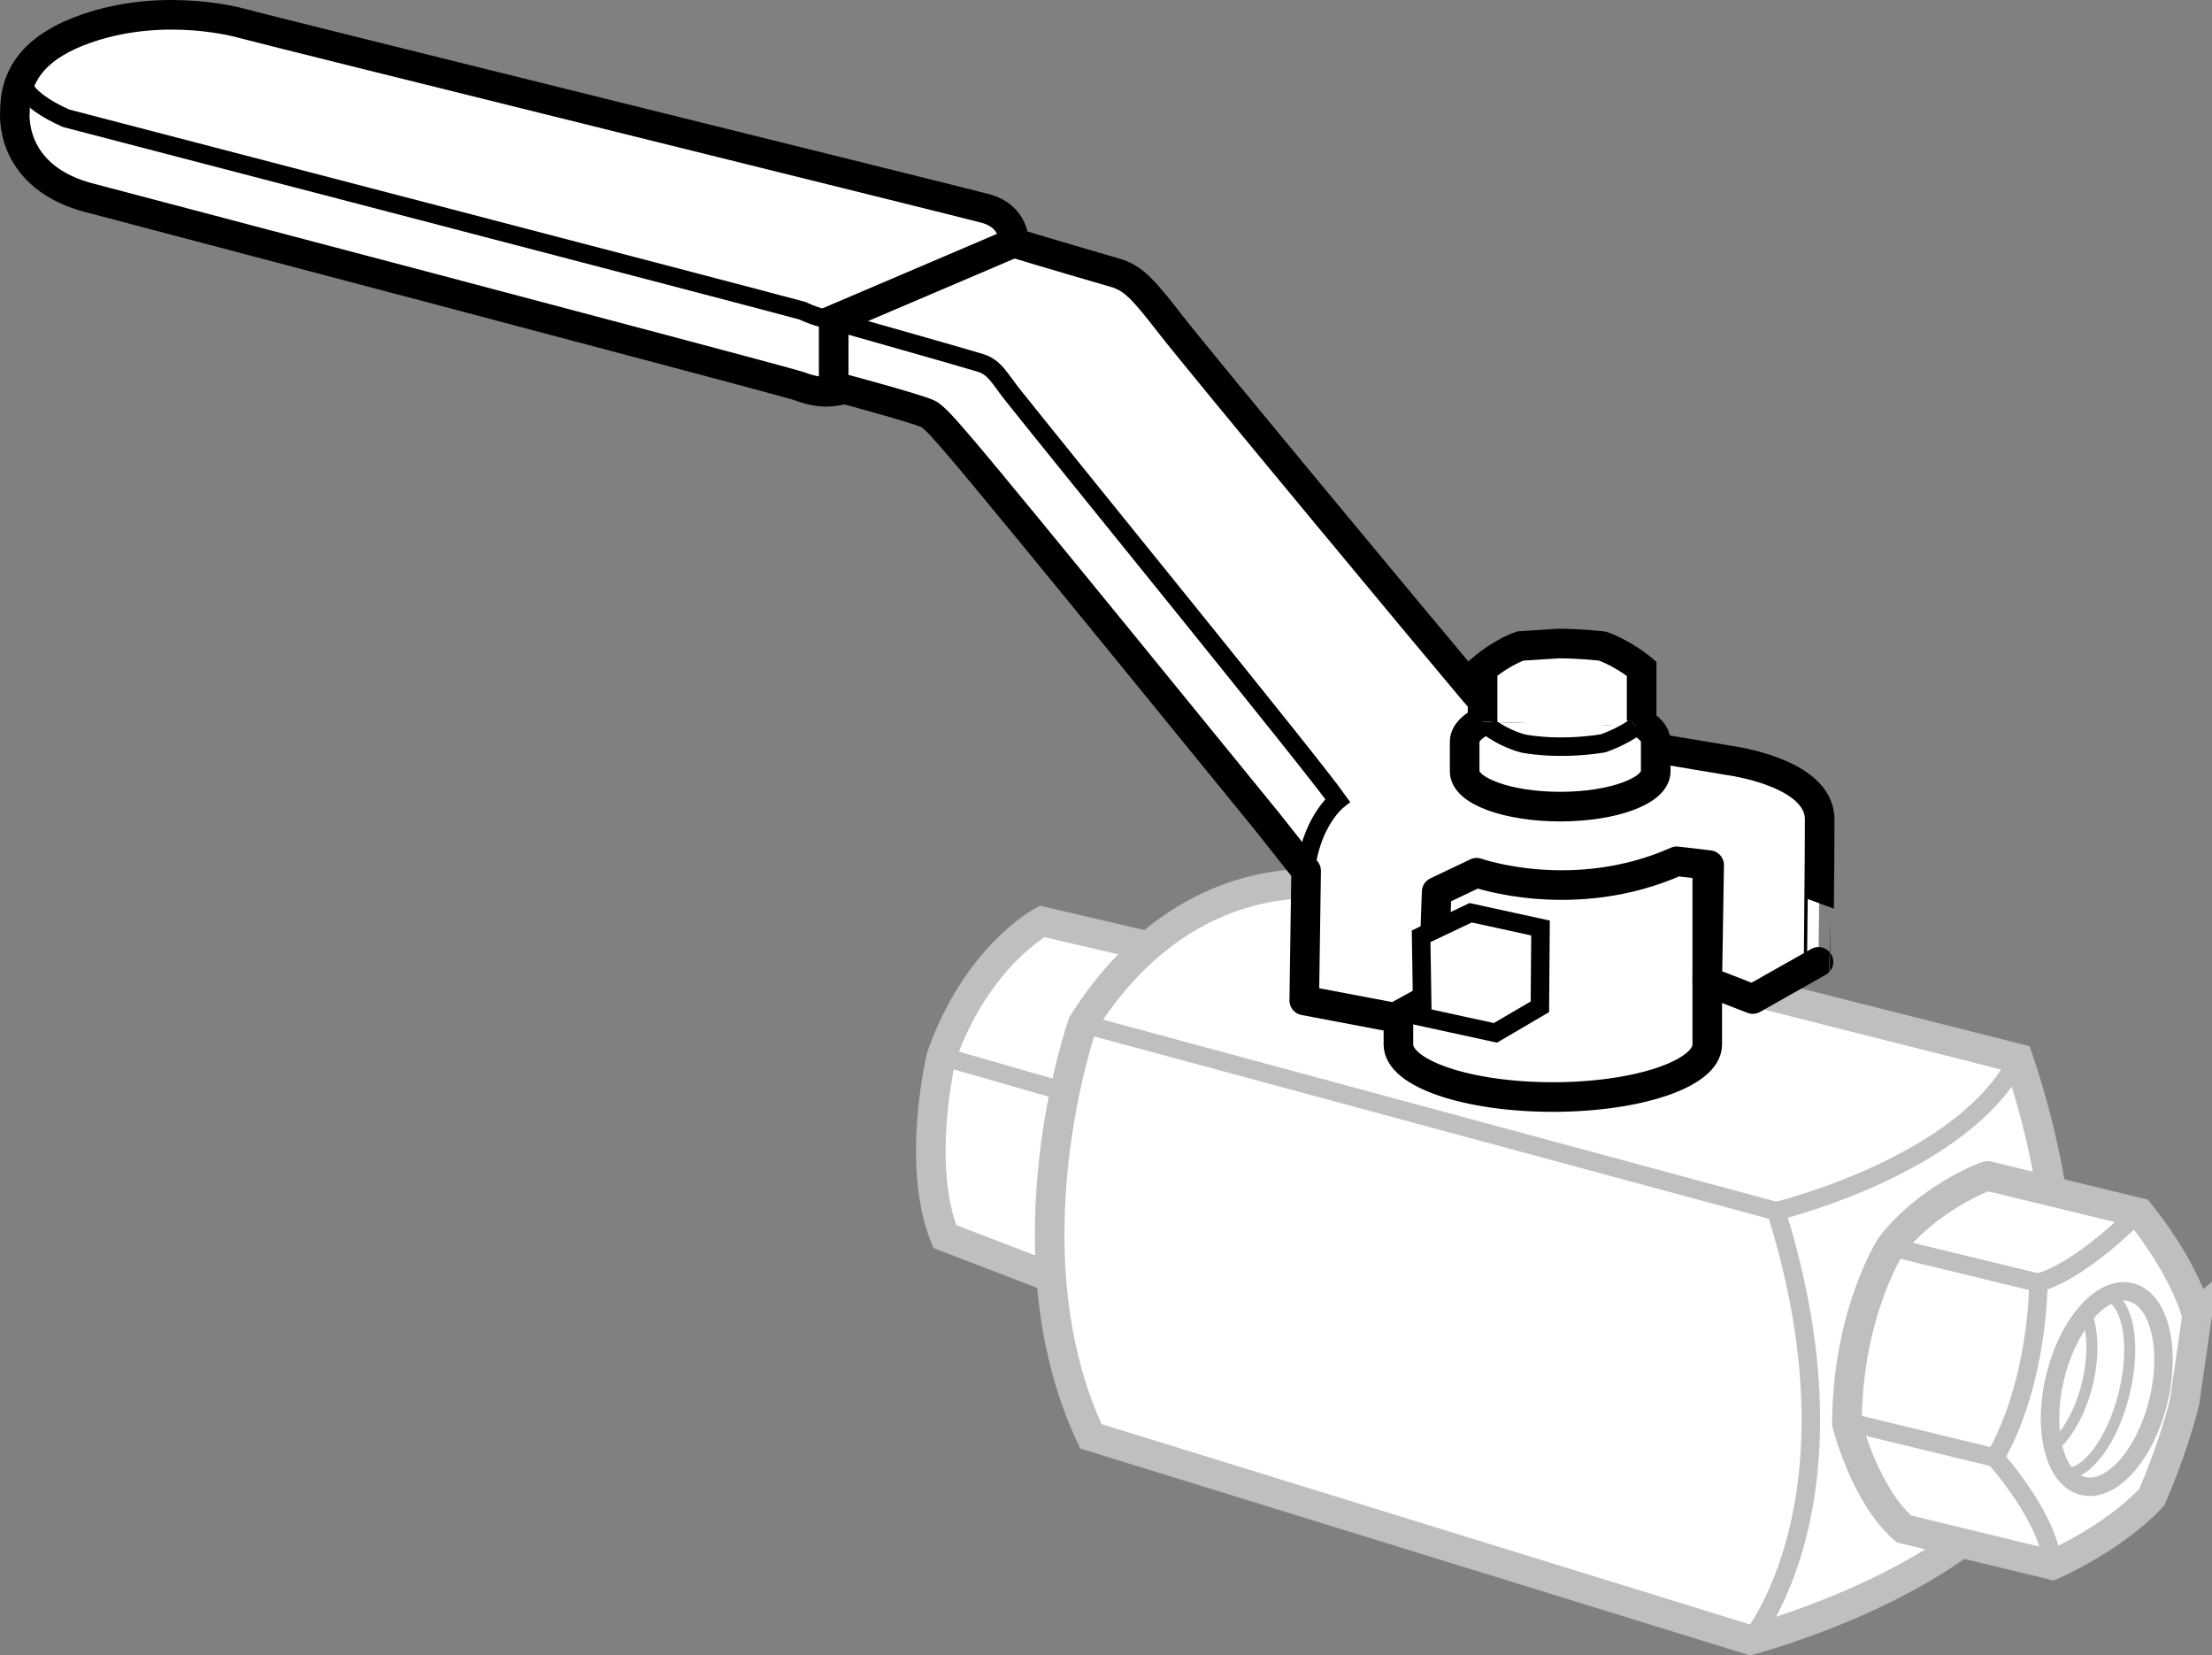 <?xml version="1.0" encoding="iso-8859-1"?>
<!-- Generator: Adobe Illustrator 28.0.0, SVG Export Plug-In . SVG Version: 6.00 Build 0)  -->
<svg version="1.1" id="Layer_2" xmlns="http://www.w3.org/2000/svg" xmlns:xlink="http://www.w3.org/1999/xlink" x="0px" y="0px"
	 width="59.806px" height="44.746px" viewBox="0 0 59.806 44.746" enable-background="new 0 0 59.806 44.746"
	 xml:space="preserve">
<rect x="0" y="0" width="59.806" height="44.746" fill="#808080" stroke="none"/>
<g>
	<g>
		<path fill="#FFFFFF" stroke="#BFBFBF" stroke-width="0.8" stroke-miterlimit="10" d="M31.688,25.724l-3.512-0.818
			c0,0-1.756,0.922-2.722,3.644c0,0-0.702,2.897,0.088,4.873l2.853,1.097"/>
		<path fill="#FFFFFF" stroke="#BFBFBF" stroke-width="0.8" stroke-miterlimit="10" d="M29.273,27.672
			c0,0-2.151,6.102,0.22,11.151l17.83,5.507c0,0,5.532-1.449,7.507-4.434c0,0,2.107-4.258-0.263-11.282
			l-18.488-4.673C36.078,23.94,32.127,23.15,29.273,27.672z"/>
		<path fill="none" stroke="#BFBFBF" stroke-width="0.5" stroke-miterlimit="10" d="M47.322,44.33
			c0,0,3.161-3.732,0.702-11.59c0,0,5.093-1.229,6.541-4.127"/>
		
			<line fill="none" stroke="#BFBFBF" stroke-width="0.5" stroke-miterlimit="10" x1="48.025" y1="32.74" x2="29.273" y2="27.672"/>
		
			<line fill="none" stroke="#BFBFBF" stroke-width="0.5" stroke-miterlimit="10" x1="25.454" y1="28.55" x2="28.658" y2="29.472"/>
		<path fill="#FFFFFF" stroke="#BFBFBF" stroke-width="0.8" stroke-miterlimit="10" d="M57.846,32.783
			c0,0-4.079-0.99-4.111-0.998c-0.032-0.008-1.619,0.605-2.611,1.895c0,0-1.177,1.808-1.189,4.801
			c0,0,0.472,1.911,1.539,2.846l4.015,0.974c0,0,1.633-0.704,2.685-1.826c0,0,0.563-1.256,0.889-2.571l0.338-2.336
			C59.4,35.569,59.142,34.403,57.846,32.783z"/>
		
			<ellipse transform="matrix(0.24 -0.971 0.971 0.24 6.798 83.846)" fill="none" stroke="#BFBFBF" stroke-width="0.5" cx="56.971" cy="37.58" rx="2.697" ry="1.432"/>
		<path fill="none" stroke="#BFBFBF" stroke-width="0.3" d="M57.023,35.03c0.536,0.233,0.719,1.38,0.405,2.647
			c-0.309,1.246-0.989,2.166-1.566,2.153"/>
		<path fill="none" stroke="#BFBFBF" stroke-width="0.3" d="M56.421,35.544c0.173,0.464,0.19,1.152,0.01,1.879
			c-0.188,0.757-0.544,1.377-0.932,1.697"/>
		<path fill="none" stroke="#BFBFBF" stroke-width="0.5" d="M57.754,32.832c0,0-1.453,1.497-2.643,1.842
			c0,0,0.015,2.654-1.171,4.729c0,0,1.483,1.649,1.549,2.9"/>
		<line fill="none" stroke="#BFBFBF" stroke-width="0.5" x1="55.111" y1="34.674" x2="51.117" y2="33.705"/>
		<line fill="none" stroke="#BFBFBF" stroke-width="0.5" x1="53.939" y1="39.402" x2="49.946" y2="38.433"/>
	</g>
	<g>
		<path fill="#FFFFFF" stroke="#000000" stroke-width="0.8" stroke-miterlimit="10" d="M46.159,28.235
			c0,0.783-1.869,1.418-4.175,1.418s-4.175-0.635-4.175-1.418v-6c0-0.376,0.432-0.718,1.136-0.972
			c0.761-0.274,1.841-0.446,3.039-0.446c2.306,0,4.175,0.635,4.175,1.418V28.235z"/>
		<path fill="none" stroke="#000000" stroke-width="0.8" stroke-miterlimit="10" d="M37.809,22.235
			c0,0.783,1.869,1.418,4.175,1.418s4.175-0.635,4.175-1.418"/>
	</g>
	<g>
		<path fill="#FFFFFF" stroke="#000000" stroke-width="0.8" stroke-linejoin="round" stroke-miterlimit="10" d="M49.199,22.148
			c0-1.288-2.473-1.597-2.473-1.597l-6.131-1.03l-0.731-0.823c-1.175-1.392-7.388-8.866-8.192-9.9
			c-0.745-0.959-1.021-1.28-1.52-1.425c-1.799-0.522-2.74-0.81-2.74-0.81s0.043-0.715-0.78-0.931
			C25.811,5.413,7.485,0.888,6.551,0.634c0,0-2.054-0.605-4.193,0.13c-1.36,0.467-1.96,1.212-1.953,2.242
			c0,0-0.198,1.686,1.875,2.305c0,0,18.982,4.997,19.328,5.127c0.346,0.13,0.729,0.224,1.22,0.079
			c0,0,1.883,0.504,2.258,0.667c0.156,0.068,0.472,0.429,0.927,0.962c1.392,1.631,7.498,9.151,8.219,10.028
			l1.082,1.365l-0.051,3.503l2.447,0.464l1.03-0.567l0.103-2.834l1.082-0.515c0,0,2.627,0.927,5.41-0.309
			l0.876,0.103l-0.051,3.143l1.23,0.477l1.777-1.005C49.166,26,49.199,23.436,49.199,22.148z"/>
		<path fill="none" stroke="#000000" stroke-width="0.5" d="M0.598,2.151c0,0.556,1.194,1.047,1.194,1.047
			s18.933,4.929,19.91,5.203c0,0,0.474,0.236,0.844,0.241"/>
		<polyline fill="none" stroke="#000000" stroke-width="0.8" stroke-miterlimit="10" points="27.413,6.561 22.54,8.64 
			22.54,10.46 		"/>
		<path fill="none" stroke="#000000" stroke-width="0.5" d="M22.648,8.705c0,0,3.474,0.982,3.864,1.105
			c0.39,0.123,0.516,0.424,0.876,0.876c1.538,1.931,8.107,9.994,8.777,10.947c0,0-0.773,0.61-0.876,2.052"/>
	</g>
	<g>
		<polygon fill="#FFFFFF" stroke="#000000" stroke-width="0.5" points="40.432,27.918 41.634,27.214 41.651,25.084 
			39.762,24.672 38.423,25.308 38.457,27.488 		"/>
	</g>
</g>
<g>
	<g>
		<path fill="#FFFFFF" stroke="#000000" stroke-width="0.8" stroke-miterlimit="10" d="M44.766,20.853
			c0,0.525-1.157,0.95-2.583,0.95s-2.583-0.425-2.583-0.95v-0.808c0-0.252,0.267-0.482,0.703-0.652
			c0.471-0.184,1.139-0.299,1.88-0.299c1.427,0,2.583,0.425,2.583,0.95V20.853z"/>
	</g>
	<g>
		<path fill="#FFFFFF" stroke="#000000" stroke-width="0.8" stroke-miterlimit="10" d="M44.227,19.635
			c0.061-0.049,0.115-0.1,0.158-0.154v-1.407c0,0-0.472-0.398-1.06-0.61c0,0-0.594-0.069-1.188-0.069
			l-1.03,0.066c0,0-0.469,0.149-1.022,0.613c0,0,0,1.426,0,1.435"/>
		<path fill="#FFFFFF" stroke="#000000" stroke-width="0.5" d="M40.086,19.509c0,0.009,0.428,0.402,1.082,0.585
			c0,0,0.894,0.199,2.169,0c0,0,0.55-0.186,0.891-0.46"/>
	</g>
</g>
</svg>
